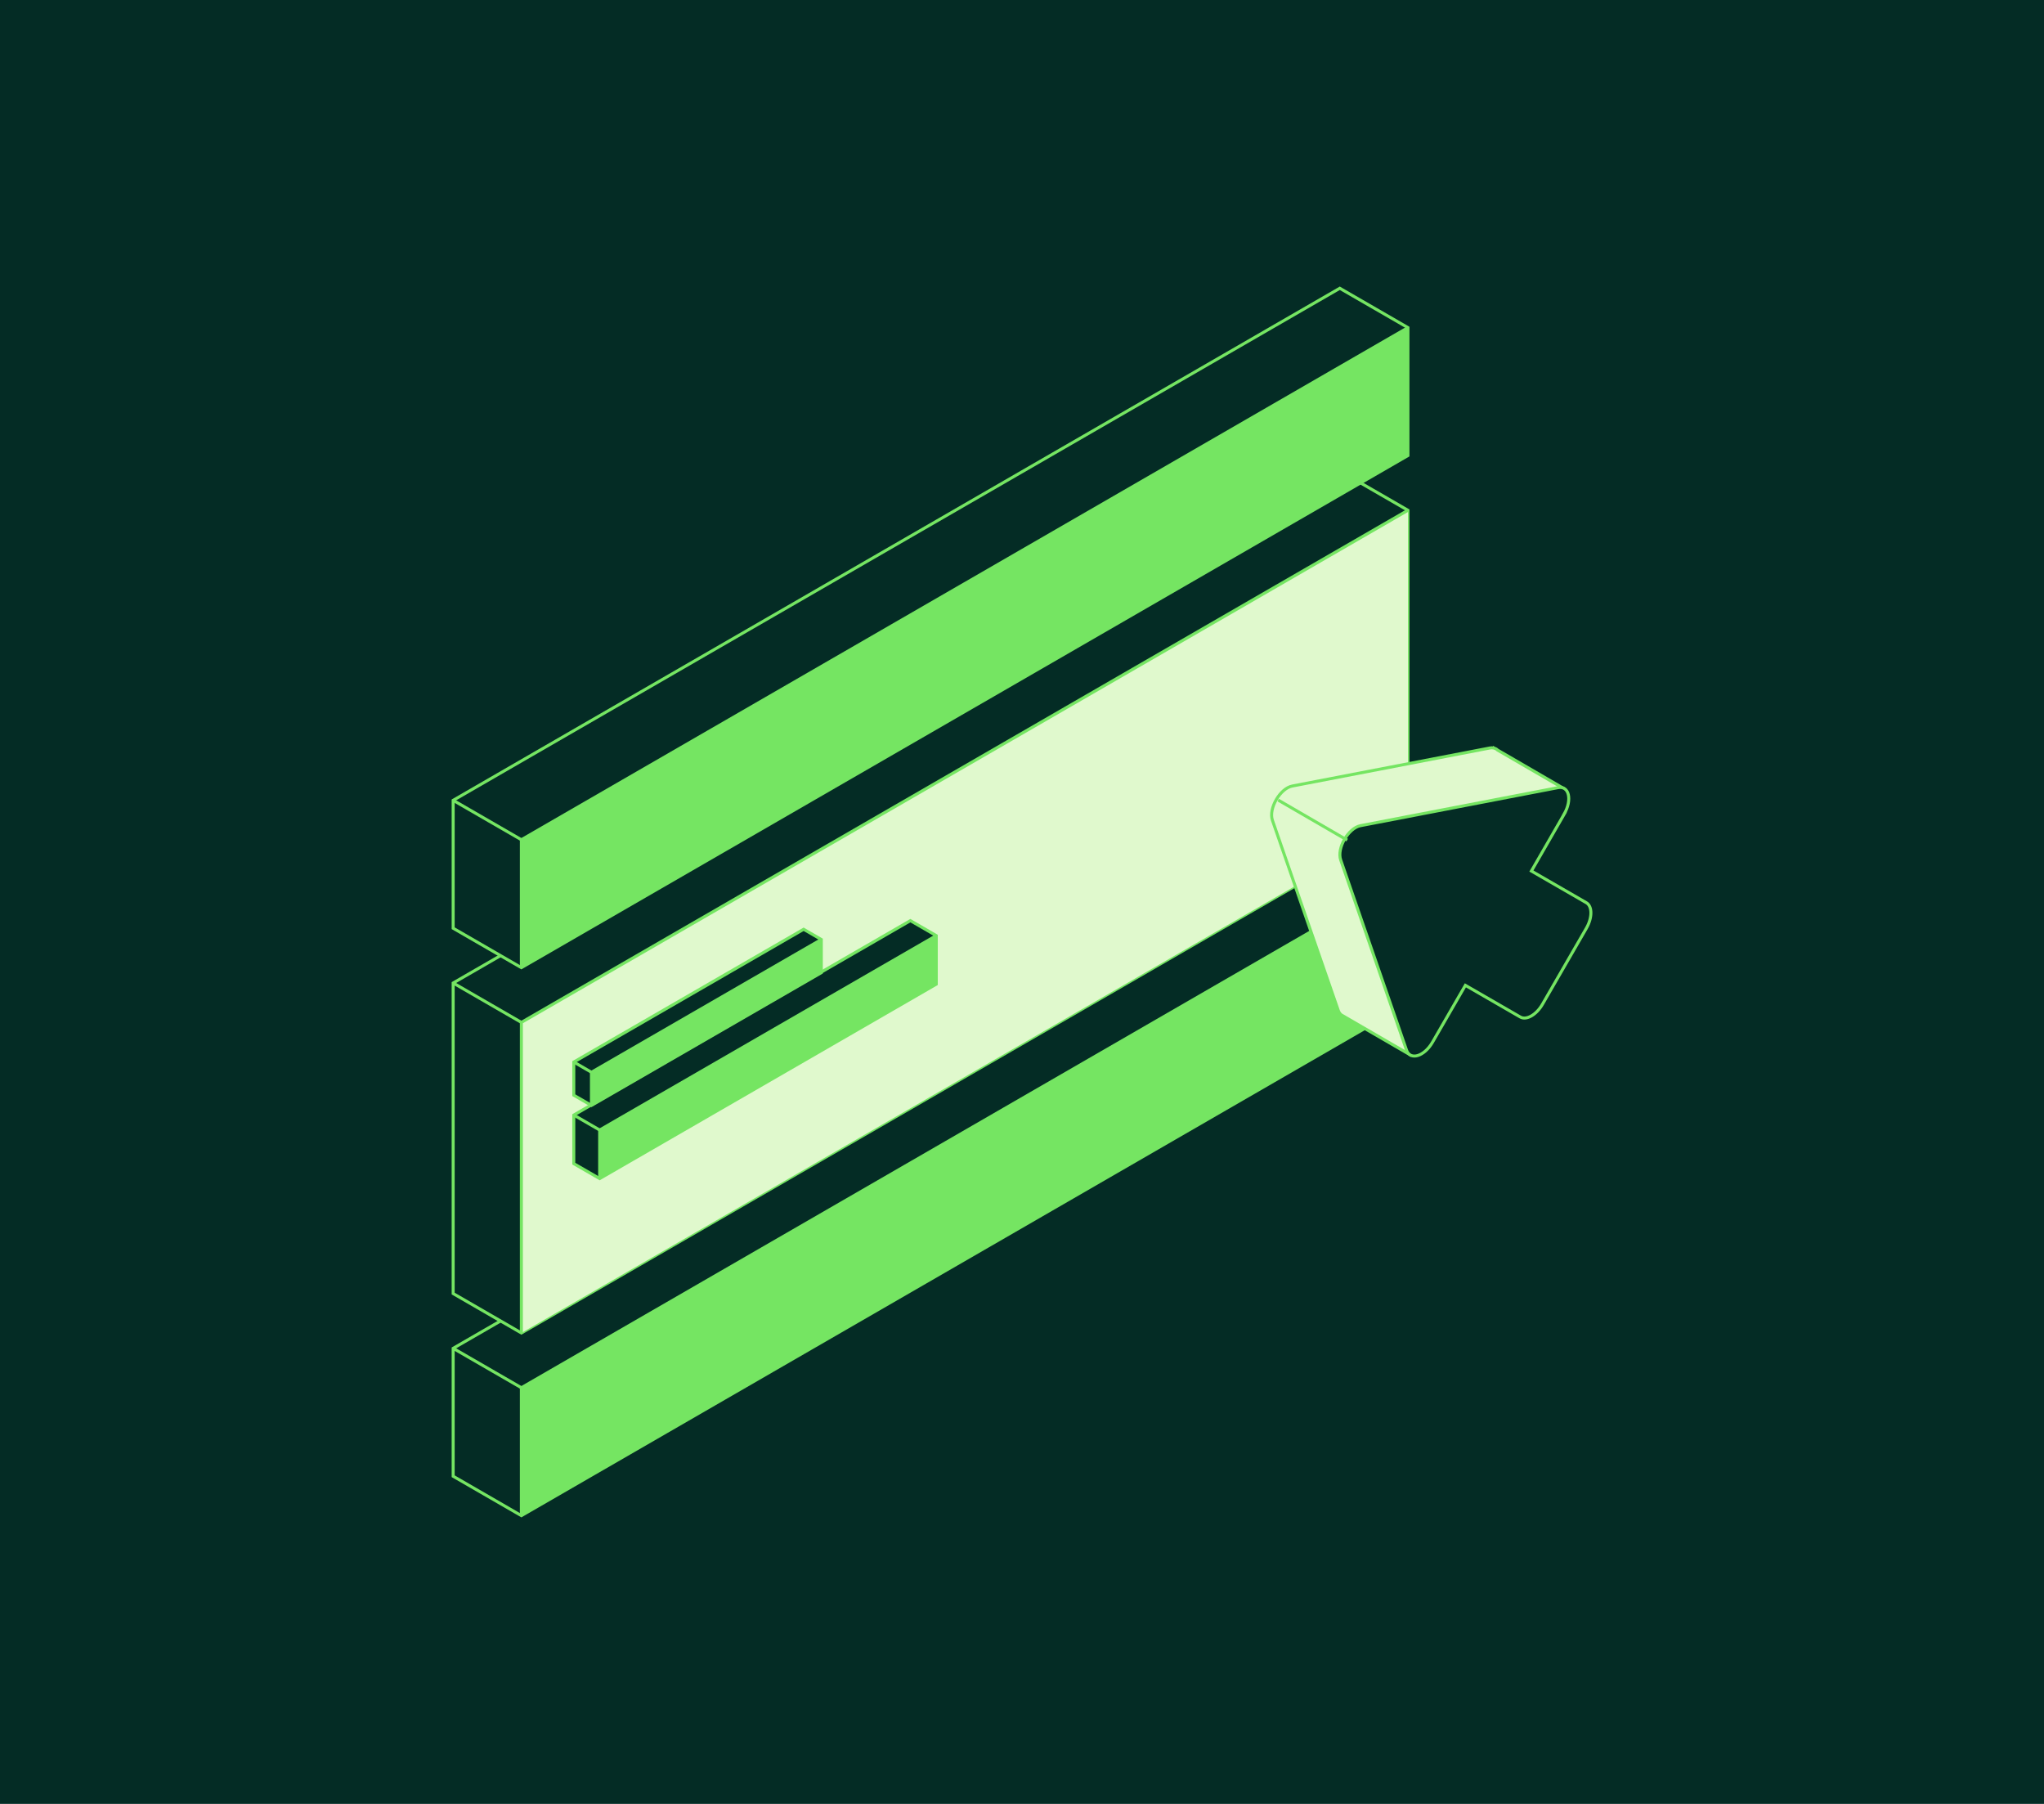 <?xml version="1.0"?>
<svg xmlns="http://www.w3.org/2000/svg" width="340" height="300" viewBox="0 0 680 600" fill="none">
<rect width="680" height="600" fill="#042C25"/>
<g clip-path="url(#clip0_4559_295)">
<path d="M173.45 504.121L150.759 491.013V448.468L445.723 278.152L468.398 291.245V333.79L173.45 504.121Z" fill="#042C25" stroke="#75E562" stroke-miterlimit="10"/>
<path d="M173.45 504.122L468.398 333.791V291.246L173.45 461.577V504.122Z" fill="#75E562"/>
<path d="M173.45 504.122V461.577L468.398 291.246" stroke="#75E562" stroke-miterlimit="10"/>
<path d="M150.759 448.469L173.45 461.577" stroke="#75E562" stroke-miterlimit="10"/>
<path d="M173.45 443.362L150.759 430.254V326.952L445.723 156.637L468.398 169.73V273.031L173.45 443.362Z" fill="#042C25" stroke="#75E562" stroke-miterlimit="10"/>
<path d="M173.45 443.363L468.398 273.032V169.73L173.45 340.061V443.363Z" fill="#E0F9CD"/>
<path d="M173.45 443.363V340.061L468.398 169.73" stroke="#75E562" stroke-miterlimit="10"/>
<path d="M150.759 326.953L173.45 340.061" stroke="#75E562" stroke-miterlimit="10"/>
<path d="M505.229 287.251L519.855 262.037L498.197 249.475C497.893 249.171 497.528 248.959 497.103 248.837L496.906 248.731L496.875 248.776C496.496 248.701 496.086 248.716 495.63 248.792L429.912 261.444C425.842 262.234 421.954 268.948 423.321 272.866L445.221 336.099C445.525 336.995 446.057 337.557 446.71 337.846L469.188 350.878L483.48 325.223C485.53 325.952 488.522 324.099 490.42 320.803L505.001 295.559C506.96 292.172 507.021 288.542 505.213 287.22L505.229 287.251Z" fill="#E0F9CD"/>
<path d="M505.229 287.251L519.855 262.037L498.197 249.475C497.893 249.171 497.528 248.959 497.103 248.837L496.906 248.731L496.875 248.776C496.496 248.701 496.086 248.716 495.63 248.792L429.912 261.444C425.842 262.234 421.954 268.948 423.321 272.866L445.221 336.099C445.525 336.995 446.057 337.557 446.71 337.846L469.188 350.878L483.48 325.223C485.53 325.952 488.522 324.099 490.42 320.803L505.001 295.559C506.96 292.172 507.021 288.542 505.213 287.22L505.229 287.251Z" fill="#E0F9CD" stroke="#75E562" stroke-miterlimit="10"/>
<path d="M520.371 270.772C523.105 266.018 522.011 261.264 518.336 261.978L452.618 274.63C448.548 275.42 444.66 282.134 446.027 286.053L467.927 349.285C469.158 352.824 473.82 351.396 476.569 346.657L487.505 327.731L505.776 338.273C507.811 339.442 511.122 337.544 513.157 334.02L527.737 308.775C529.772 305.252 529.772 301.439 527.737 300.254L509.466 289.713L510.074 288.665L520.386 270.772H520.371Z" fill="#042C25" stroke="#75E562" stroke-miterlimit="10"/>
<path d="M448.183 279.427L425.234 266.121" stroke="#75E562" stroke-miterlimit="10"/>
<path d="M173.45 321.851L150.759 308.743V266.198L445.723 95.883L468.398 108.976V151.521L173.45 321.851Z" fill="#042C25" stroke="#75E562" stroke-miterlimit="10"/>
<path d="M173.45 321.852L468.398 151.521V108.977L173.45 279.307V321.852Z" fill="#75E562"/>
<path d="M173.45 321.852V279.307L468.398 108.977" stroke="#75E562" stroke-miterlimit="10"/>
<path d="M150.759 266.199L173.45 279.307" stroke="#75E562" stroke-miterlimit="10"/>
<path d="M199.497 392.007L190.886 387.04V370.879L302.866 306.219L311.477 311.201V327.347L199.497 392.007Z" fill="#042C25" stroke="#75E562" stroke-miterlimit="10"/>
<path d="M199.497 392.005L311.477 327.345V311.199L199.497 375.859V392.005Z" fill="#75E562"/>
<path d="M199.497 392.005V375.859L311.477 311.199" stroke="#75E562" stroke-miterlimit="10"/>
<path d="M190.886 370.879L199.497 375.861" stroke="#75E562" stroke-miterlimit="10"/>
<path d="M196.763 367.674L190.886 364.272V353.245L267.357 309.09L273.234 312.492V323.52L196.763 367.674Z" fill="#042C25" stroke="#75E562" stroke-miterlimit="10"/>
<path d="M196.764 367.674L273.234 323.519V312.492L196.764 356.647V367.674Z" fill="#75E562"/>
<path d="M196.764 367.674V356.647L273.234 312.492" stroke="#75E562" stroke-miterlimit="10"/>
<path d="M190.886 353.246L196.763 356.648" stroke="#75E562" stroke-miterlimit="10"/>
</g>
<defs>
<clipPath id="clip0_4559_295">
<rect width="380" height="410" fill="white" transform="translate(150 95)"/>
</clipPath>
</defs>
</svg>
